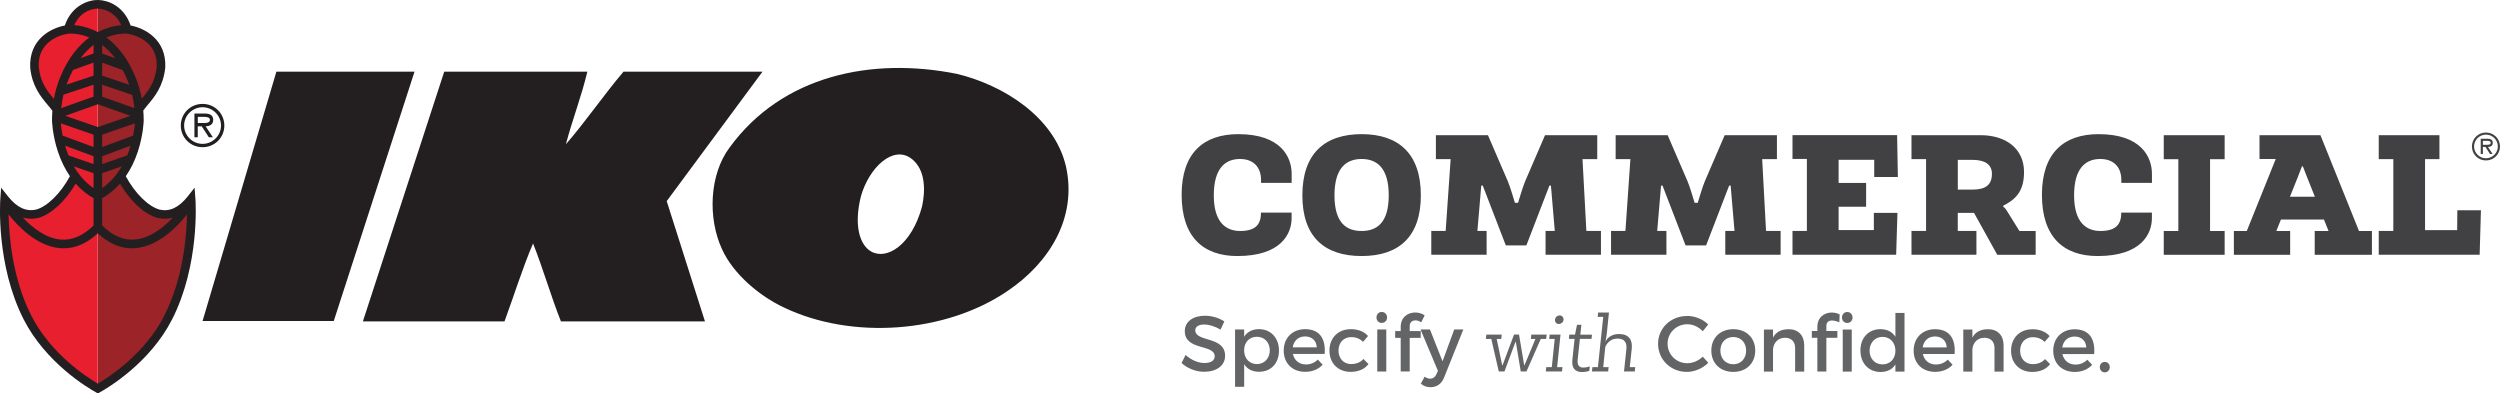 <?xml version="1.0" encoding="UTF-8"?> <svg xmlns="http://www.w3.org/2000/svg" id="Layer_2" viewBox="0 0 601.77 94.7"><defs><style>.cls-1{fill:#414042;}.cls-2{fill:#231f20;}.cls-3{fill:#9c2327;}.cls-4{fill:#636466;}.cls-5{fill:#e81f2f;}</style></defs><g id="Layer_1-2"><g id="IKO"><path class="cls-2" d="M87.35,77.36l19.58-60.11h34.45c-1.37,5.8-3.59,11.53-5.17,17.47,4.62-5.29,9.04-11.76,13.87-17.47h33.46l-23.06,31.16,9.21,28.95h-34.67c-2.45-6.17-4.26-12.6-6.71-18.76-2.57,6-4.58,12.55-6.87,18.76h-34.1,0Z"></path><path class="cls-2" d="M209.64,60.51c3.76,2.19,9.78-1.46,12.3-10.78.83-3.76.91-8.91-2.55-11.54-4.39-3.34-10.2,2.12-12.16,9.07-1.73,6.9-.33,11.65,2.41,13.25M173.8,59.99c-3.43-7.37-3.1-17.91,1.81-24.47,12.67-17.42,34.27-21.85,54.77-17.73,11.03,2.67,23.44,10.29,26.22,22.33,2.71,12.25-3.99,23.19-14.21,30.01-14.83,10.05-37.34,11.72-53.72,3.87-5.79-2.71-12.13-7.98-14.87-14"></path><polygon class="cls-2" points="99.78 17.25 66.53 17.25 48.76 77.27 80.34 77.27 99.78 17.25"></polygon><path class="cls-3" d="M46,47.91c-2.26,2.85-4.84,4.22-7.83,3.54-3.22-.88-6.81-4.61-9.03-8.98v-.21c4.26-5.82,4.42-13.29,4.42-13.29,0-.95-.05-1.84-.13-2.7h0c1.62-2.3,4.77-4.7,5.32-10.06.4-8.2-8.1-9.14-8.1-9.14-1.55-5.62-6.15-6.01-7.09-6.04v92.49c3.92-2.18,12.3-8.02,16.93-17.08,6.65-13.02,5.52-28.54,5.52-28.54h0Z"></path><path class="cls-5" d="M1.09,47.91c2.26,2.85,4.84,4.22,7.83,3.54,3.22-.88,6.81-4.61,9.03-8.98v-.21c-4.26-5.82-4.42-13.29-4.42-13.29,0-.95.05-1.84.13-2.7h0c-1.62-2.3-4.77-4.7-5.32-10.06-.4-8.2,8.1-9.14,8.1-9.14,1.55-5.62,6.15-6.01,7.09-6.04v92.49c-3.92-2.18-12.3-8.02-16.93-17.08C-.05,63.42,1.08,47.9,1.08,47.9h.01Z"></path><path class="cls-2" d="M48.76,35.43c2.93,0,5.24-2.31,5.24-5.21s-2.31-5.21-5.24-5.21-5.24,2.31-5.24,5.21,2.31,5.21,5.24,5.21M48.76,34.63c-2.39,0-4.44-1.95-4.44-4.41s2.05-4.41,4.44-4.41,4.44,1.95,4.44,4.41-2.05,4.41-4.44,4.41M49.52,30.4c1.02-.03,1.8-.44,1.8-1.56,0-1.23-1-1.51-2.03-1.51h-2.49v5.71h.8v-2.63h.96l1.71,2.63h.96l-1.73-2.63h.02ZM47.61,29.6v-1.47h1.53c.62,0,1.39.11,1.39.7,0,.91-1.24.78-1.95.78h-.97Z"></path><path class="cls-2" d="M47.03,47.83l-.19-2.65-1.65,2.09c-2.13,2.69-4.35,3.73-6.75,3.19-2.73-.74-5.98-3.96-8.16-8.04,1.19-1.72,2.17-3.71,2.9-5.94,1.32-4.01,1.41-7.34,1.41-7.51,0-.81-.04-1.61-.1-2.39.29-.39.62-.79.98-1.22,1.71-2.03,3.84-4.56,4.31-9.1.33-6.77-4.97-9.49-8.34-10.12C29.83,1.39,25.92.06,23.71,0h0c-2.11-.09-6.41,1.11-8.11,6.14-3.37.63-8.67,3.35-8.33,10.17.46,4.49,2.59,7.02,4.3,9.05.38.45.74.88,1.04,1.3-.06.76-.09,1.54-.09,2.33,0,.14.09,3.48,1.41,7.48.73,2.23,1.71,4.21,2.9,5.94-2.18,4.08-5.44,7.3-8.12,8.03-2.44.55-4.66-.49-6.79-3.18l-1.65-2.09-.19,2.65c-.05.65-1.07,15.96,5.63,29.09,5.34,10.45,15.39,16.42,17.35,17.51l.5.28.5-.28c1.96-1.09,12.01-7.06,17.35-17.51,6.7-13.13,5.68-28.44,5.63-29.09h-.01ZM37.94,52.46c1.26.29,2.48.26,3.66-.07-2.21,2.33-5.42,4.92-9.03,5.26-2.78.26-5.46-.89-7.99-3.39v-6.55c1.61-.91,3.05-2.09,4.31-3.52,2.45,4.23,5.9,7.42,9.04,8.27h0ZM24.58,45.28v-3.6l4.73-1.63c-1.13,1.95-2.66,3.8-4.73,5.22h0ZM15.29,22.79l7.22-2.4v2.87l-7.78,2.76c.12-1.11.3-2.18.55-3.24h.01ZM32.36,26.03l-7.78-2.76v-2.87l7.23,2.43c.25,1.04.43,2.11.54,3.2h0ZM23.55,25.09l7.84,2.79-7.84,2.71-7.84-2.71s7.84-2.79,7.84-2.79ZM30.61,37.42l-6.02,2.07v-1.89l6.85-2.53c-.23.76-.5,1.55-.83,2.35ZM32.04,32.64l-7.45,2.76v-2.98l7.88-2.73c-.06.65-.18,1.69-.43,2.95ZM24.59,18.21v-3.14l4.94,1.79c.42.78.82,1.62,1.19,2.55.13.33.26.66.37.99l-6.51-2.19h.01ZM24.59,12.87v-2.05c1.05.81,2.12,1.85,3.14,3.19l-3.14-1.13h0ZM22.52,12.87l-3.11,1.11c1.01-1.33,2.07-2.36,3.11-3.16,0,0,0,2.05,0,2.05ZM17.6,16.82l4.92-1.75v3.14l-6.5,2.16c.11-.32.23-.64.36-.96.38-.94.79-1.8,1.22-2.59ZM22.52,32.42v2.98l-7.45-2.76c-.26-1.27-.38-2.3-.43-2.95l7.88,2.73ZM22.52,37.61v1.89l-6.02-2.07c-.33-.8-.6-1.59-.83-2.35l6.85,2.53ZM17.79,40.06l4.73,1.63v3.6c-2.07-1.42-3.6-3.28-4.73-5.22h0ZM37.72,16.11c-.37,3.67-2.04,5.8-3.59,7.64-.32-1.76-.82-3.46-1.49-5.12-1.96-4.85-4.58-7.8-7.03-9.6,2.35-.97,4.26-.97,4.83-.94h.08c.31.05,7.53.96,7.19,8.02h.01ZM23.52,2.07c.6,0,4,.25,5.66,3.99-1.13.09-2.73.38-4.54,1.15-.35.15-.71.32-1.08.52-.37-.2-.74-.37-1.08-.52-1.84-.79-3.48-1.07-4.61-1.16,1.65-3.72,4.99-3.98,5.65-3.99h0ZM9.33,16.16c-.35-7.1,6.86-8.03,7.18-8.06.21-.02,2.31-.18,4.99.93-2.44,1.8-5.07,4.76-7.03,9.6-.68,1.68-1.18,3.4-1.5,5.19-1.56-1.86-3.27-3.99-3.64-7.66ZM9.21,52.45c3.1-.84,6.55-4.03,9-8.26,1.26,1.43,2.71,2.61,4.31,3.52v6.55c-2.52,2.51-5.2,3.66-7.98,3.4-3.6-.34-6.82-2.93-9.04-5.27,1.19.33,2.42.35,3.71.06ZM39.56,75.98c-4.71,9.22-13.32,14.79-16.01,16.36-2.69-1.57-11.3-7.13-16.01-16.36-4.54-8.89-5.37-19.08-5.47-24.37,2.19,2.79,6.71,7.58,12.25,8.11.34.03.68.05,1.01.05,2.89,0,5.64-1.22,8.21-3.61,2.56,2.4,5.32,3.61,8.21,3.61.34,0,.67-.02,1.01-.05,5.55-.53,10.06-5.32,12.25-8.11-.09,5.29-.93,15.49-5.47,24.38h.02Z"></path></g><g id="English"><path class="cls-4" d="M506.64,87.12c-.68,0-1.2.51-1.2,1.24s.51,1.27,1.2,1.27,1.2-.53,1.2-1.27-.51-1.24-1.2-1.24M496.4,83.64c.25-1.62,1.37-2.63,2.97-2.63s2.74.99,2.82,2.63h-5.79ZM499.35,79.26c-3.01.02-5.12,2.09-5.12,5.15s2.06,5.12,5.18,5.12c1.75,0,3.2-.63,4.19-1.71l-1.16-1.24c-.74.76-1.75,1.18-2.86,1.18-1.6,0-2.8-.97-3.14-2.53h7.65c.27-3.65-1.18-5.97-4.74-5.97M489.18,79.26c-3.01,0-5.1,2.09-5.1,5.15s2.09,5.12,5.1,5.12c1.92,0,3.39-.68,4.3-1.88l-1.22-1.22c-.69.8-1.71,1.22-2.99,1.22-1.75,0-3.01-1.31-3.01-3.24s1.26-3.24,3.01-3.24c1.22-.02,2.19.42,2.89,1.14l1.2-1.41c-.93-1.06-2.36-1.65-4.19-1.65M478.51,79.25c-1.71,0-3.01.61-3.74,2.01v-1.94h-2.19v10.12h2.19v-5.38c.15-1.58,1.2-2.74,2.88-2.76,1.52,0,2.44.93,2.44,2.45v5.69h2.19v-6.3c0-2.41-1.41-3.9-3.77-3.9M462.8,83.62c.25-1.62,1.37-2.63,2.97-2.63s2.74.99,2.82,2.63h-5.79ZM465.75,79.24c-3.01.02-5.12,2.09-5.12,5.15s2.06,5.12,5.18,5.12c1.75,0,3.2-.63,4.19-1.71l-1.16-1.24c-.74.76-1.75,1.18-2.86,1.18-1.6,0-2.8-.97-3.14-2.53h7.65c.27-3.65-1.18-5.97-4.74-5.97M453.14,87.71c-1.85,0-3.11-1.37-3.12-3.29.02-1.94,1.3-3.33,3.12-3.33s3.1,1.37,3.1,3.33-1.28,3.29-3.1,3.29M458.43,75.33h-2.19v5.74c-.74-1.18-1.96-1.84-3.6-1.84-2.86,0-4.82,2.07-4.82,5.12s1.94,5.19,4.86,5.19c1.62,0,2.84-.65,3.56-1.82v1.73h2.19v-14.11h0ZM443.56,89.44h2.17v-10.12h-2.17v10.12ZM437.45,79.68h-1.33v1.63h1.33v8.12h2.17v-8.12h2.65v-1.63h-2.65v-1.18c0-.99.59-1.35,1.37-1.35.53,0,1.16.17,1.75.44l.08-1.9c-.53-.3-1.2-.46-1.89-.46-1.7,0-3.48,1.06-3.48,3.48v.97h0ZM444.65,77.74c.72,0,1.27-.55,1.27-1.31s-.55-1.33-1.27-1.33-1.27.55-1.27,1.33.55,1.31,1.27,1.31M430.52,79.25c-1.71,0-3.01.61-3.74,2.01v-1.94h-2.19v10.12h2.19v-5.38c.15-1.58,1.2-2.74,2.88-2.76,1.52,0,2.44.93,2.44,2.45v5.69h2.19v-6.3c0-2.41-1.41-3.9-3.77-3.9M417.22,81.12c1.81,0,3.09,1.33,3.09,3.27s-1.28,3.29-3.09,3.29-3.11-1.33-3.11-3.29,1.28-3.27,3.11-3.27M417.22,79.24c-3.14,0-5.29,2.07-5.29,5.14s2.15,5.14,5.29,5.14,5.28-2.09,5.28-5.14-2.15-5.14-5.28-5.14M406.12,76.06c-3.94,0-7.01,2.91-7.01,6.69s3.02,6.77,6.93,6.77c1.89,0,3.81-.86,5.16-2.19l-1.33-1.48c-1.01.97-2.38,1.58-3.71,1.58-2.67,0-4.76-2.07-4.76-4.7s2.1-4.68,4.76-4.68c1.35,0,2.74.65,3.71,1.69l1.31-1.64c-1.29-1.27-3.18-2.05-5.07-2.05M386.53,82.17h-.06l.29-1.77.53-5.17h-2.61l-.1,1.04h1.33l-1.28,12.1h-1.33l-.11,1.04h3.9l.12-1.04h-1.3l.49-4.83c.06-.17.78-2.04,2.97-2.04,1.75,0,2.27,1.07,2.11,2.55l-.57,5.36h2.59l.11-1.04h-1.31l.48-4.49c.21-2.02-.69-3.48-3.03-3.48-2.59,0-3.24,1.77-3.24,1.77M379.6,78.18l-.48,2.36h-1.37l-.11,1.02h1.37l-.53,5.08c-.21,1.94.67,2.91,2.29,2.91,1.09,0,1.79-.28,1.79-.28l.11-1.08s-.65.29-1.6.29-1.45-.61-1.31-1.9l.53-5.01h2.8l.11-1.02h-2.8l.25-2.36h-1.05ZM375.62,80.54h-2.61l-.11,1.04h1.33l-.7,6.79h-1.33l-.11,1.04h3.9l.11-1.04h-1.29l.82-7.84h-.01ZM376.36,76.87c0-.53-.4-.95-.93-.95-.61,0-1.14.51-1.14,1.14,0,.53.38.93.91.93.61,0,1.16-.48,1.16-1.12M362.13,89.42l2.65-7.1h.1l1.18,7.1h1.37l3.45-7.84h1.3l.11-1.04h-3.69l-.11,1.04h1.1l-2.63,6.33h-.08l-1.24-7.38h-1.2l-2.76,7.38h-.1l-1.31-6.33h1.1l.11-1.04h-3.71l-.11,1.04h1.3l1.81,7.84h1.37,0ZM352.24,79.3h-2.19l-2.82,7.67-3.03-7.67h-2.27l4.19,9.97-.34.76c-.34.76-.88,1.12-1.54,1.12-.46,0-.84-.15-1.31-.49l-.93,1.69c.7.59,1.43.85,2.34.85,1.52,0,2.67-.8,3.29-2.39,0,0,4.61-11.51,4.61-11.51ZM340.7,77.11c.46,0,.97.17,1.39.48l.84-1.67c-.65-.48-1.47-.7-2.29-.7-1.75,0-3.48,1.12-3.48,3.48v.99h-1.33v1.63h1.33v8.1h2.17v-8.1h2.65v-1.63h-2.65v-1.2c0-.95.63-1.37,1.37-1.37M333.69,79.31h-2.17v10.12h2.17v-10.12ZM332.6,75.09c-.72,0-1.27.55-1.27,1.33s.55,1.31,1.27,1.31,1.28-.55,1.28-1.31-.55-1.33-1.28-1.33M325.11,79.24c-3.01,0-5.1,2.09-5.1,5.15s2.09,5.12,5.1,5.12c1.92,0,3.39-.68,4.3-1.88l-1.22-1.22c-.69.8-1.71,1.22-2.99,1.22-1.75,0-3.01-1.31-3.01-3.24s1.26-3.24,3.01-3.24c1.22-.02,2.19.42,2.9,1.14l1.2-1.41c-.93-1.06-2.36-1.65-4.19-1.65M311.17,83.61c.25-1.62,1.37-2.63,2.97-2.63s2.74.99,2.82,2.63h-5.79ZM314.12,79.23c-3.01.02-5.12,2.09-5.12,5.15s2.06,5.12,5.18,5.12c1.75,0,3.2-.63,4.19-1.71l-1.16-1.24c-.74.76-1.75,1.18-2.86,1.18-1.6,0-2.8-.97-3.14-2.53h7.65c.27-3.65-1.18-5.97-4.74-5.97M302.56,87.64c-1.81,0-3.09-1.35-3.09-3.31s1.28-3.27,3.09-3.27,3.09,1.39,3.09,3.27-1.28,3.31-3.09,3.31M303.02,79.23c-1.58,0-2.8.65-3.54,1.82v-1.75h-2.19v13.81h2.19v-5.44c.74,1.18,1.96,1.82,3.58,1.82,2.9,0,4.8-2.07,4.8-5.1s-1.96-5.17-4.84-5.17M290.05,76c-2.9,0-4.86,1.43-4.86,3.71,0,4.74,7.2,3.08,7.2,6.05,0,1.03-.93,1.62-2.5,1.62-1.43,0-3.14-.69-4.51-1.94l-.97,1.94c1.37,1.25,3.35,2.11,5.45,2.11,2.93,0,5.03-1.46,5.03-3.84.02-4.8-7.18-3.24-7.18-6.15,0-.89.86-1.39,2.17-1.39,1.01,0,2.46.36,3.9,1.24l.93-1.98c-1.24-.82-2.93-1.37-4.66-1.37"></path><path class="cls-1" d="M596.87,61.33l.31-10.71h-5.68l-.04,4.77h-7.73v-17.08h3.46v-5.77h-14.61v5.77h3.51v17.28h-3.51v5.73h24.3-.01ZM557.21,47.35h-6l1.91-4.77c.31-.75.98-2.55.98-2.55h.22s.67,1.8.98,2.55l1.91,4.77h0ZM558.54,32.54h-14.66v5.73h3.91l-6.97,17.33h-3.11v5.73h13.55v-5.73h-3.33l1.11-2.76h10.35l1.11,2.76h-3.33v5.73h13.77v-5.73h-3.11l-9.28-23.06h0ZM535.49,61.33v-5.73h-3.51v-17.28h3.51v-5.77h-14.66v5.77h3.51v17.28h-3.51v5.73h14.66ZM505.6,55.6c-3.38,0-6.35-2.01-6.35-8.58s2.8-8.75,6.31-8.75c3.91,0,5.06,2.8,5.06,4.86v.88h7.37v-2.18c0-3.98-2.53-9.54-12.84-9.54-8.35,0-13.64,4.52-13.64,14.61s5.15,14.73,13.41,14.73c10.48,0,13.06-5.31,13.06-9.12v-1.34h-7.37c0,2.76-1.2,4.43-5.02,4.43M471.26,45.64v-7.16h3.55c2.93,0,4.66,1.09,4.66,3.35,0,2.59-1.42,3.81-4.66,3.81h-3.55ZM490,61.33v-5.73h-3.91l-3.07-4.94c-.36-.59-.84-.92-.84-.92v-.21c2.93-1.51,5.02-3.39,5.02-8.12,0-5.56-4.26-8.87-10.48-8.87h-16.61v5.77h3.51v17.28h-3.51v5.73h15.63v-5.73h-4.49v-4.35h3.91l5.6,10.09h9.24ZM456.42,61.33l.31-10.09h-5.68v4.14h-8.48v-5.61h6.62v-5.73h-6.62v-5.57h8.57v4.14h5.69l-.18-10.09h-25.18v5.73h3.46v17.33h-3.46v5.73h24.96v.02ZM405.74,59.07h4.93l5.55-14.4h.36l.93,10.92h-2.22v5.73h13.32v-5.73h-3.51l-.93-17.28h3.55v-5.77h-12.57l-4.8,11.13c-.49,1.09-1.69,5.15-1.69,5.15h-.75s-1.2-4.06-1.69-5.15l-4.8-11.13h-12.52v5.77h3.55l-1.2,17.28h-3.46v5.73h13.33v-5.73h-2.22l.93-10.92h.35l5.55,14.4h.01ZM362.48,59.07h4.93l5.55-14.4h.36l.93,10.92h-2.22v5.73h13.33v-5.73h-3.51l-.93-17.28h3.55v-5.77h-12.57l-4.8,11.13c-.49,1.09-1.69,5.15-1.69,5.15h-.76s-1.2-4.06-1.69-5.15l-4.8-11.13h-12.53v5.77h3.55l-1.2,17.28h-3.46v5.73h13.32v-5.73h-2.22l.93-10.92h.36l5.55,14.4h.02ZM327.75,55.6c-3.64,0-6.53-1.92-6.53-8.58s2.89-8.75,6.53-8.75,6.53,2.09,6.53,8.75-2.89,8.58-6.53,8.58M327.75,61.63c8.93,0,14.26-4.6,14.26-14.61s-5.33-14.73-14.26-14.73-14.26,4.73-14.26,14.73,5.33,14.61,14.26,14.61M298.52,55.6c-3.38,0-6.35-2.01-6.35-8.58s2.8-8.75,6.31-8.75c3.91,0,5.06,2.8,5.06,4.86v.88h7.37v-2.18c0-3.98-2.53-9.54-12.84-9.54-8.35,0-13.64,4.52-13.64,14.61s5.15,14.73,13.41,14.73c10.48,0,13.06-5.31,13.06-9.12v-1.34h-7.37c0,2.76-1.2,4.43-5.02,4.43"></path><path class="cls-1" d="M597.65,34.85v-.95h.98c.4,0,.9.07.9.45,0,.59-.8.5-1.26.5h-.62ZM598.88,35.37c.66-.02,1.16-.28,1.16-1.01,0-.79-.65-.97-1.31-.97h-1.6v3.68h.52v-1.7h.62l1.1,1.7h.62l-1.11-1.7ZM598.39,38.1c-1.54,0-2.86-1.26-2.86-2.85s1.32-2.85,2.86-2.85,2.86,1.26,2.86,2.85-1.32,2.85-2.86,2.85M598.39,38.62c1.89,0,3.38-1.49,3.38-3.36s-1.49-3.36-3.38-3.36-3.38,1.49-3.38,3.36,1.49,3.36,3.38,3.36"></path></g></g></svg> 